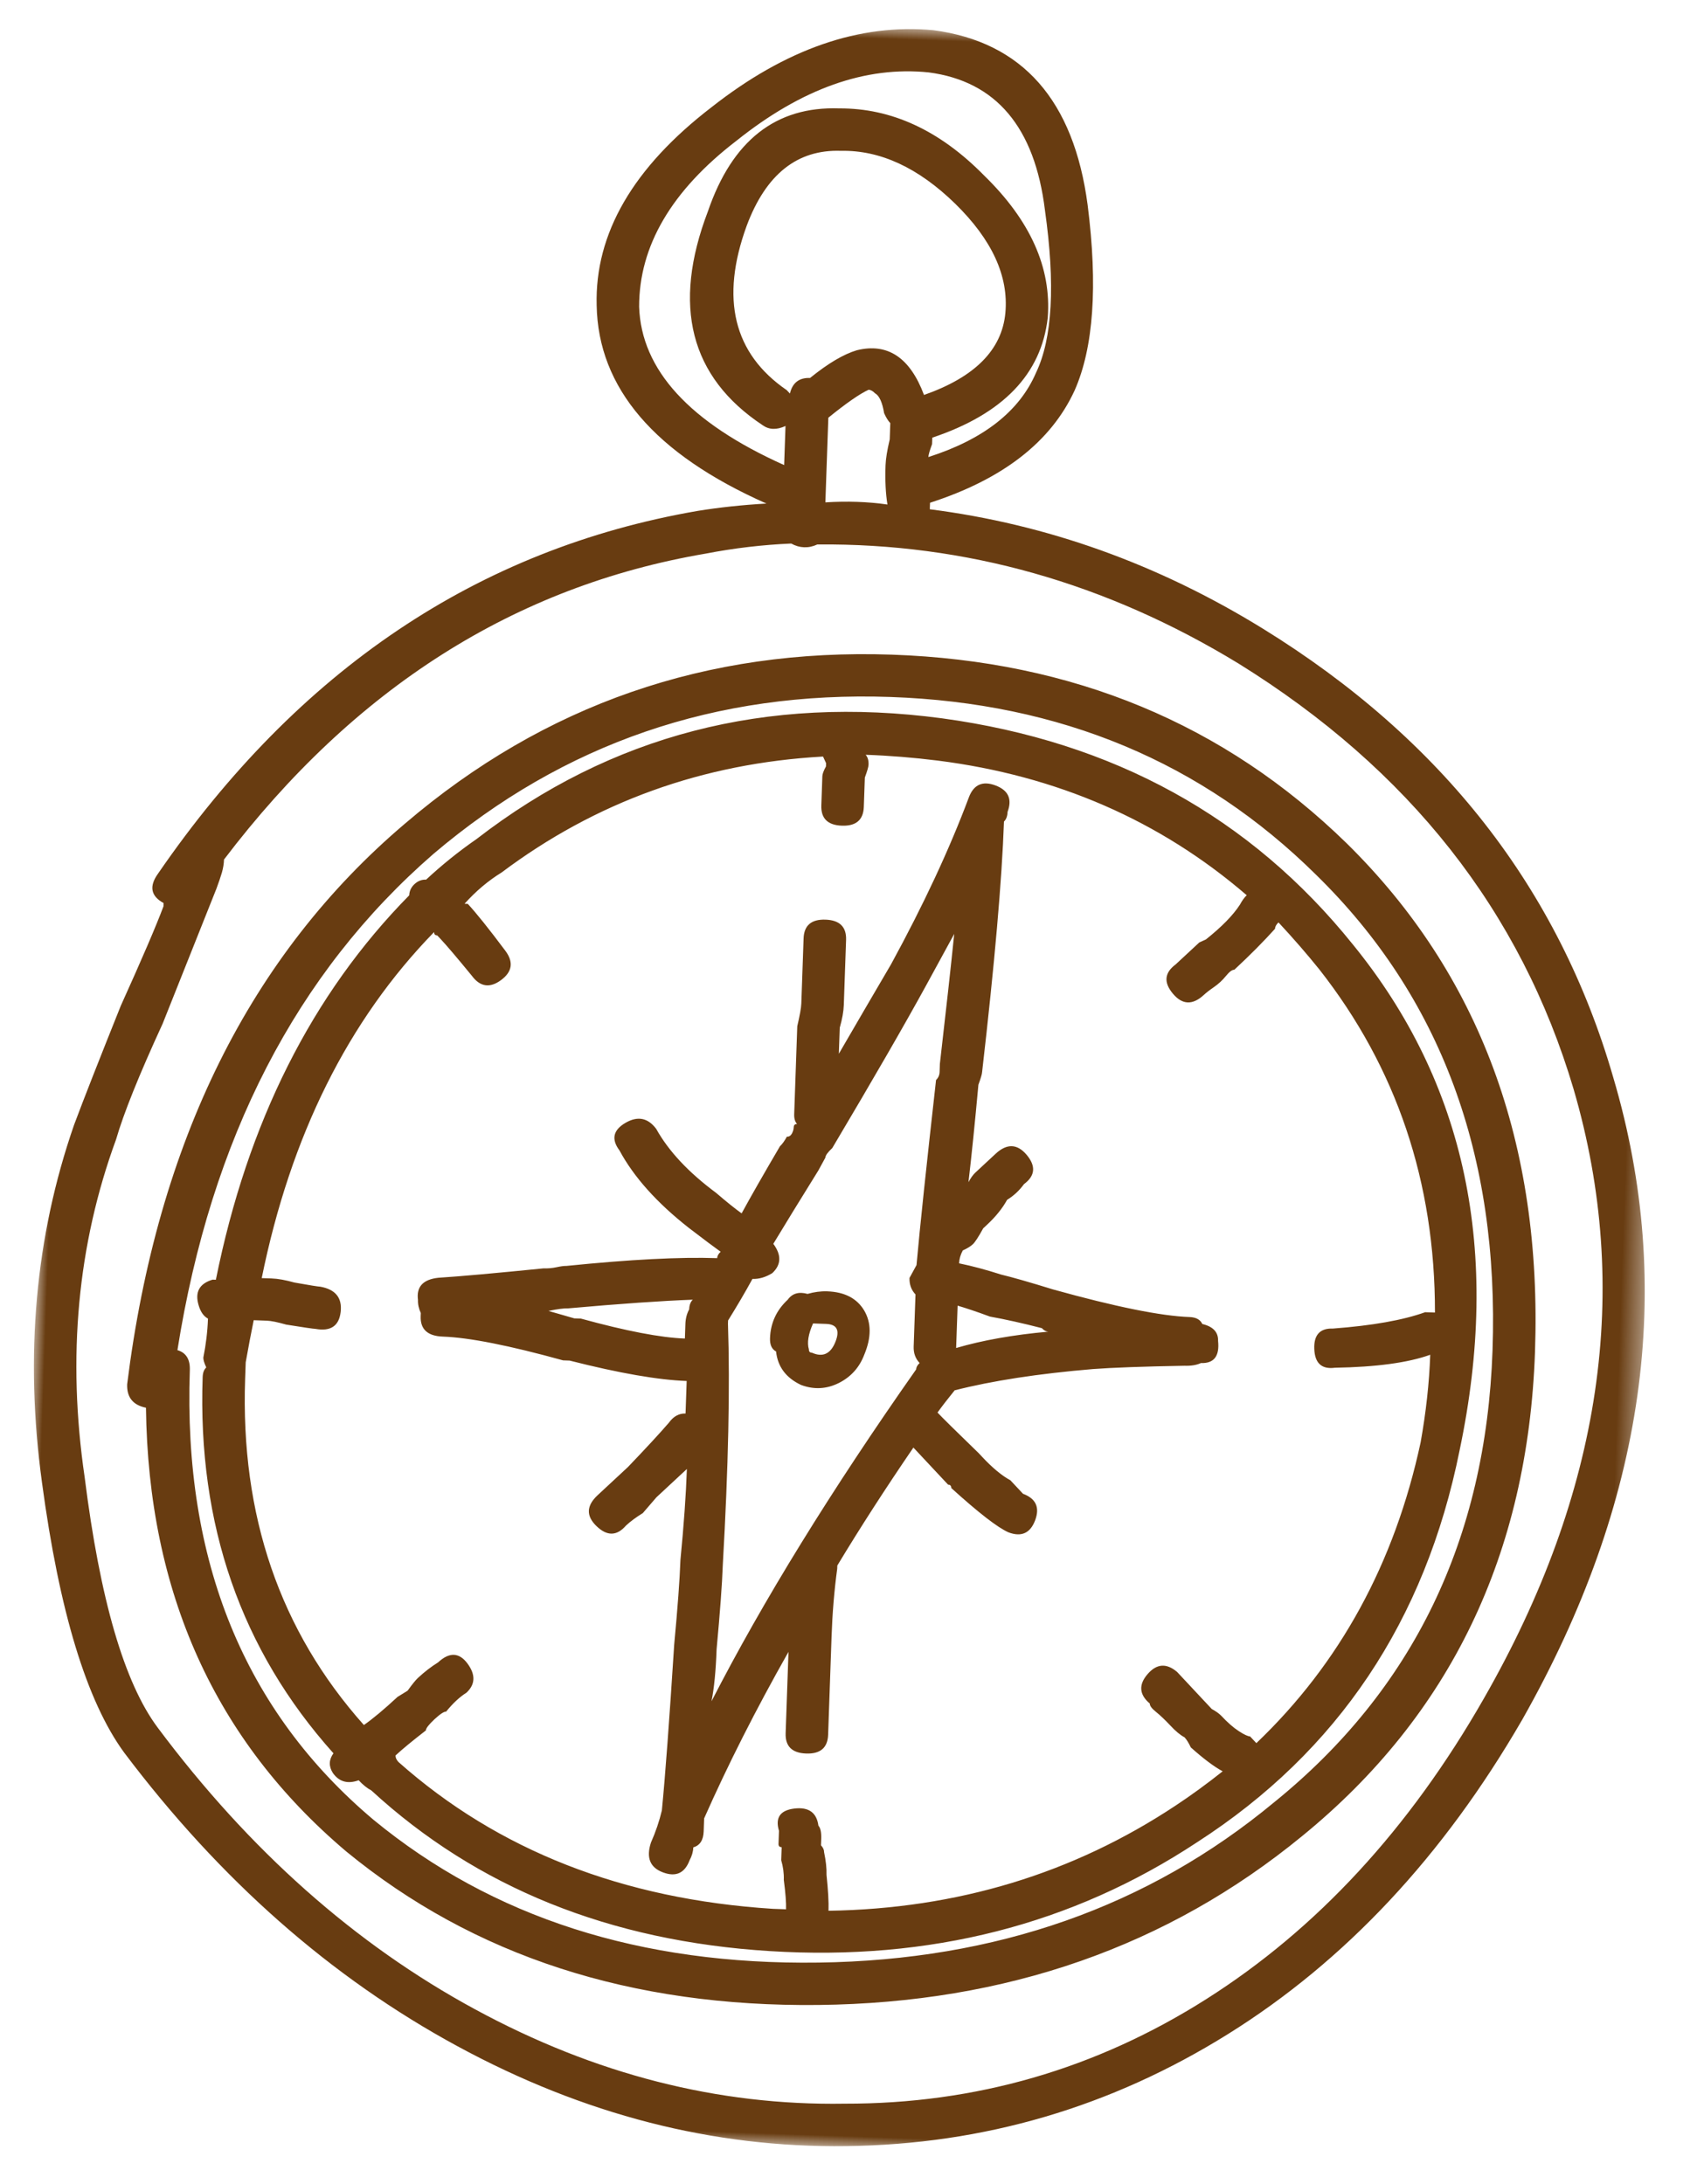 <?xml version="1.0" encoding="UTF-8"?>
<svg width="78px" height="100px" viewBox="0 0 78 100" version="1.1" xmlns="http://www.w3.org/2000/svg" xmlns:xlink="http://www.w3.org/1999/xlink">
    <title>Group 3</title>
    <defs>
        <polygon id="path-1" points="0 0 73.613 0 73.613 97.02 0 97.02"></polygon>
    </defs>
    <g id="Homepage" stroke="none" stroke-width="1" fill="none" fill-rule="evenodd">
        <g transform="translate(-1311, -1386)" id="Group-20">
            <g transform="translate(465, 1386)">
                <g id="Group-19" transform="translate(780, 0)">
                    <g id="Group-3" transform="translate(104.806, 49.765) rotate(2) translate(-104.806, -49.765)translate(68, 1.255)">
                        <mask id="mask-2" fill="white">
                            <use xlink:href="#path-1"></use>
                        </mask>
                        <g id="Clip-2"></g>
                        <path d="M46.371,59.389 C46.27,59.389 46.17,59.34 46.071,59.239 C45.174,59.041 44.374,58.892 43.677,58.792 C43.078,58.594 42.578,58.445 42.181,58.344 L42.181,60.134 L42.181,60.284 C43.378,59.887 44.774,59.589 46.371,59.389 L46.371,59.389 Z M35.596,59.389 C35.395,59.887 35.346,60.284 35.447,60.582 C35.447,60.682 35.496,60.731 35.596,60.731 C36.094,60.931 36.443,60.757 36.644,60.209 C36.843,59.664 36.693,59.389 36.195,59.389 L35.596,59.389 Z M34.848,17.92 L34.848,20.158 L34.848,21.052 L34.848,21.798 C35.844,21.7 36.794,21.7 37.691,21.798 C37.591,21.302 37.541,20.705 37.541,20.008 C37.541,19.71 37.591,19.313 37.691,18.815 L37.691,18.069 C37.591,17.971 37.49,17.822 37.392,17.621 C37.292,17.125 37.142,16.827 36.943,16.726 C36.843,16.629 36.742,16.577 36.644,16.577 C36.244,16.778 35.645,17.225 34.848,17.92 L34.848,17.92 Z M34.399,58.344 C34.598,58.046 34.897,57.948 35.297,58.046 C35.596,57.948 35.895,57.897 36.195,57.897 C36.992,57.897 37.565,58.172 37.916,58.717 C38.264,59.265 38.29,59.936 37.991,60.731 C37.789,61.328 37.415,61.775 36.868,62.074 C36.319,62.372 35.746,62.423 35.147,62.223 C34.448,61.924 34.048,61.428 33.949,60.731 C33.748,60.633 33.651,60.433 33.651,60.134 C33.651,59.44 33.898,58.843 34.399,58.344 L34.399,58.344 Z M32.752,57.449 C32.453,58.046 32.102,58.694 31.704,59.389 L31.704,59.538 C31.903,62.423 31.952,66.101 31.853,70.576 C31.853,71.471 31.802,72.765 31.704,74.455 C31.704,75.45 31.653,76.244 31.554,76.841 C33.748,72.168 36.693,66.996 40.385,61.328 C40.385,61.23 40.434,61.13 40.535,61.03 C40.333,60.831 40.236,60.582 40.236,60.284 L40.236,57.897 C40.034,57.699 39.936,57.449 39.936,57.151 C40.034,56.953 40.135,56.755 40.236,56.554 C40.333,54.764 40.535,51.93 40.834,48.052 C40.932,47.954 40.983,47.828 40.983,47.679 L40.983,47.306 C41.182,44.822 41.332,42.831 41.432,41.339 C41.033,42.136 40.633,42.931 40.236,43.726 C39.337,45.516 37.991,48.052 36.195,51.333 C35.993,51.534 35.895,51.683 35.895,51.781 C35.795,51.981 35.694,52.18 35.596,52.378 C34.797,53.771 34.149,54.913 33.651,55.809 C34.048,56.307 34.048,56.755 33.651,57.151 C33.351,57.351 33.052,57.449 32.752,57.449 L32.752,57.449 Z M33.949,16.13 C34.747,15.435 35.447,14.988 36.045,14.787 C37.441,14.391 38.489,15.036 39.188,16.726 C41.481,15.831 42.679,14.54 42.779,12.848 C42.877,11.158 42.054,9.517 40.31,7.925 C38.563,6.336 36.794,5.59 34.997,5.688 C33,5.688 31.603,6.881 30.806,9.268 C29.706,12.65 30.406,15.137 32.902,16.726 L33.052,16.876 C33.15,16.379 33.449,16.13 33.949,16.13 L33.949,16.13 Z M31.853,18.367 C28.459,16.279 27.512,13.049 29.009,8.671 C30.006,5.39 31.952,3.749 34.848,3.749 C37.242,3.651 39.487,4.595 41.582,6.583 C43.775,8.573 44.823,10.711 44.725,12.997 C44.524,15.585 42.828,17.472 39.636,18.666 L39.636,18.964 C39.536,19.262 39.487,19.463 39.487,19.561 C41.98,18.666 43.577,17.323 44.276,15.533 C44.972,13.943 45.024,11.457 44.425,8.075 C43.827,4.297 41.98,2.257 38.889,1.959 C35.993,1.761 33.1,2.905 30.207,5.39 C27.311,7.776 25.915,10.364 26.015,13.146 C26.214,16.032 28.508,18.367 32.902,20.158 L32.902,18.367 C32.501,18.568 32.153,18.568 31.853,18.367 L31.853,18.367 Z M30.057,58.494 C28.658,58.594 26.764,58.792 24.369,59.09 C24.168,59.09 23.869,59.141 23.472,59.239 L24.668,59.538 L24.968,59.538 C27.063,60.036 28.658,60.284 29.757,60.284 L29.757,59.612 C29.757,59.365 29.807,59.141 29.907,58.941 C29.907,58.743 29.957,58.594 30.057,58.494 L30.057,58.494 Z M36.494,41.787 L36.494,44.77 C36.494,45.068 36.443,45.418 36.345,45.814 L36.345,47.008 C37.142,45.516 37.89,44.125 38.59,42.831 C39.985,40.048 41.082,37.461 41.881,35.074 C42.08,34.478 42.48,34.279 43.078,34.478 C43.677,34.678 43.876,35.074 43.677,35.671 C43.677,35.871 43.625,36.02 43.528,36.118 C43.528,38.803 43.326,42.633 42.929,47.604 C42.929,47.705 42.877,47.903 42.779,48.201 C42.679,49.991 42.578,51.483 42.48,52.676 C42.578,52.478 42.679,52.329 42.779,52.228 C43.078,51.93 43.378,51.632 43.677,51.333 C44.175,50.837 44.65,50.837 45.099,51.333 C45.548,51.832 45.522,52.28 45.024,52.676 C44.823,52.974 44.575,53.224 44.276,53.422 C44.175,53.622 44.052,53.82 43.901,54.019 C43.752,54.219 43.577,54.417 43.378,54.615 L43.228,54.764 C43.027,55.163 42.877,55.412 42.779,55.51 C42.679,55.61 42.529,55.71 42.33,55.809 C42.23,56.009 42.181,56.207 42.181,56.405 C42.779,56.506 43.427,56.655 44.126,56.853 C44.624,56.953 45.421,57.151 46.52,57.449 C49.413,58.146 51.508,58.494 52.806,58.494 C53.105,58.494 53.304,58.594 53.404,58.792 C53.902,58.892 54.152,59.141 54.152,59.538 C54.251,60.235 54.002,60.582 53.404,60.582 C53.203,60.682 52.955,60.731 52.656,60.731 C50.76,60.831 49.364,60.931 48.466,61.03 C45.971,61.328 43.876,61.726 42.181,62.223 C41.881,62.621 41.631,62.969 41.432,63.267 C41.631,63.468 42.279,64.064 43.378,65.057 L43.528,65.206 C44.025,65.705 44.475,66.052 44.874,66.25 C45.174,66.549 45.372,66.749 45.473,66.847 C46.071,67.048 46.27,67.444 46.071,68.04 C45.87,68.637 45.473,68.837 44.874,68.637 C44.374,68.439 43.476,67.793 42.181,66.698 C42.181,66.6 42.129,66.549 42.031,66.549 C41.133,65.654 40.584,65.108 40.385,64.908 C39.188,66.798 38.089,68.637 37.093,70.427 L37.093,70.576 C36.992,71.571 36.943,72.616 36.943,73.709 L36.943,77.289 L36.943,78.184 C36.943,78.781 36.618,79.079 35.97,79.079 C35.32,79.079 34.997,78.781 34.997,78.184 L34.997,77.289 L34.997,74.455 C33.599,77.14 32.401,79.727 31.404,82.211 L31.404,82.808 C31.404,83.207 31.255,83.456 30.955,83.554 C30.955,83.754 30.904,83.953 30.806,84.15 C30.604,84.747 30.207,84.948 29.608,84.747 C29.009,84.549 28.808,84.101 29.009,83.405 C29.208,82.908 29.358,82.412 29.458,81.913 C29.557,80.324 29.657,77.788 29.757,74.305 C29.856,72.616 29.907,71.322 29.907,70.427 C30.006,68.837 30.057,67.444 30.057,66.25 C29.757,66.549 29.308,66.996 28.71,67.593 L28.111,68.339 C27.811,68.539 27.561,68.737 27.362,68.935 C26.962,69.434 26.513,69.458 26.015,69.01 C25.515,68.562 25.515,68.091 26.015,67.593 C26.113,67.495 26.314,67.294 26.614,66.996 C27.011,66.6 27.262,66.351 27.362,66.25 C28.16,65.355 28.759,64.661 29.159,64.162 C29.358,63.864 29.608,63.714 29.907,63.714 L29.907,62.223 C28.609,62.223 26.812,61.976 24.519,61.477 L24.219,61.477 C21.725,60.88 19.88,60.582 18.682,60.582 C17.983,60.582 17.635,60.284 17.635,59.687 L17.635,59.538 C17.534,59.34 17.485,59.141 17.485,58.941 C17.385,58.344 17.684,57.997 18.383,57.897 C19.379,57.799 20.976,57.598 23.172,57.3 C23.371,57.3 23.569,57.277 23.771,57.226 C23.969,57.176 24.119,57.151 24.219,57.151 C27.112,56.755 29.407,56.554 31.105,56.554 C31.105,56.456 31.154,56.356 31.255,56.256 C30.955,56.058 30.455,55.71 29.757,55.212 C28.26,54.119 27.161,52.974 26.464,51.781 C26.064,51.285 26.139,50.863 26.689,50.513 C27.236,50.166 27.711,50.24 28.111,50.737 C28.71,51.732 29.657,52.676 30.955,53.571 C31.454,53.97 31.853,54.268 32.153,54.466 C32.551,53.671 33.1,52.627 33.8,51.333 C33.898,51.236 33.999,51.087 34.1,50.886 C34.198,50.886 34.272,50.837 34.324,50.737 C34.373,50.639 34.399,50.539 34.399,50.439 C34.399,50.341 34.448,50.289 34.548,50.289 C34.448,50.191 34.399,50.042 34.399,49.842 L34.399,45.814 C34.497,45.318 34.548,44.97 34.548,44.77 L34.548,41.787 C34.548,41.19 34.871,40.892 35.522,40.892 C36.169,40.892 36.494,41.19 36.494,41.787 L36.494,41.787 Z M51.608,42.383 C51.707,42.285 51.856,42.136 52.057,41.936 C52.256,41.738 52.455,41.54 52.656,41.339 L52.955,41.19 C53.652,40.593 54.152,40.048 54.452,39.549 C54.55,39.351 54.651,39.202 54.751,39.102 C50.659,35.82 45.87,33.932 40.385,33.433 C39.286,33.335 38.189,33.284 37.093,33.284 C37.191,33.384 37.242,33.534 37.242,33.732 C37.242,33.832 37.191,34.03 37.093,34.328 L37.093,35.671 C37.093,36.268 36.768,36.566 36.12,36.566 C35.47,36.566 35.147,36.268 35.147,35.671 L35.147,34.328 C35.147,34.23 35.196,34.081 35.297,33.881 L35.297,33.732 L35.147,33.433 C29.657,33.932 24.818,35.871 20.628,39.251 C20.029,39.649 19.48,40.146 18.982,40.742 L19.131,40.742 C19.529,41.141 20.128,41.838 20.927,42.831 C21.325,43.33 21.275,43.777 20.778,44.173 C20.277,44.572 19.828,44.523 19.431,44.024 C18.732,43.229 18.234,42.682 17.934,42.383 L17.784,42.234 C17.684,42.234 17.635,42.185 17.635,42.085 C13.842,46.262 11.399,51.632 10.302,58.195 L10.751,58.195 C11.05,58.195 11.399,58.247 11.799,58.344 C12.496,58.445 12.896,58.494 12.996,58.494 C13.693,58.594 14.018,58.967 13.968,59.612 C13.917,60.26 13.543,60.533 12.846,60.433 C12.746,60.433 12.297,60.384 11.499,60.284 C11.099,60.186 10.8,60.134 10.601,60.134 L10.003,60.134 C9.902,60.731 9.802,61.379 9.704,62.074 L9.704,62.372 L9.704,62.819 C9.704,69.085 11.698,74.305 15.69,78.482 C16.087,78.184 16.587,77.736 17.186,77.14 L17.635,76.841 C17.834,76.543 17.983,76.345 18.084,76.244 C18.383,75.946 18.682,75.699 18.982,75.499 C19.48,75.002 19.929,75.002 20.328,75.499 C20.726,75.997 20.726,76.445 20.328,76.841 C20.029,77.042 19.73,77.34 19.431,77.736 C19.33,77.736 19.155,77.862 18.907,78.109 C18.657,78.359 18.533,78.533 18.533,78.631 C17.934,79.13 17.485,79.526 17.186,79.824 C17.186,79.925 17.235,80.025 17.336,80.123 C22.024,84.001 27.811,86.041 34.698,86.239 L35.297,86.239 C35.297,85.941 35.246,85.493 35.147,84.896 C35.147,84.598 35.096,84.3 34.997,84.001 L34.997,83.554 L34.997,83.405 C34.897,83.405 34.848,83.356 34.848,83.256 L34.848,82.659 C34.647,82.062 34.871,81.715 35.522,81.615 C36.169,81.517 36.543,81.764 36.644,82.361 C36.742,82.461 36.794,82.659 36.794,82.957 L36.794,83.106 L36.794,83.256 C36.892,83.356 36.943,83.456 36.943,83.554 C37.041,83.953 37.093,84.3 37.093,84.598 C37.191,85.295 37.242,85.843 37.242,86.239 C43.128,85.941 48.365,84.15 52.955,80.869 C53.652,80.373 54.351,79.824 55.05,79.228 C54.651,79.03 54.152,78.683 53.554,78.184 C53.453,77.986 53.353,77.837 53.255,77.736 C53.053,77.638 52.829,77.464 52.581,77.214 C52.331,76.967 52.107,76.767 51.908,76.618 C51.707,76.468 51.608,76.345 51.608,76.244 C51.108,75.848 51.059,75.401 51.459,74.902 C51.856,74.406 52.305,74.357 52.806,74.753 C52.904,74.853 53.053,75.002 53.255,75.2 C53.453,75.401 53.678,75.625 53.928,75.872 C54.176,76.121 54.351,76.296 54.452,76.394 C54.651,76.494 54.8,76.594 54.901,76.692 C55.2,76.991 55.474,77.214 55.724,77.363 C55.971,77.513 56.147,77.587 56.248,77.587 C56.346,77.688 56.446,77.788 56.547,77.885 C60.236,74.107 62.582,69.434 63.58,63.864 C63.779,62.472 63.88,61.13 63.88,59.836 C62.881,60.235 61.434,60.484 59.539,60.582 C58.941,60.682 58.616,60.409 58.567,59.762 C58.516,59.116 58.792,58.792 59.39,58.792 C61.186,58.594 62.582,58.295 63.58,57.897 L64.029,57.897 C63.828,51.93 61.883,46.76 58.193,42.383 C57.594,41.689 56.944,40.992 56.248,40.295 C56.147,40.395 56.098,40.496 56.098,40.593 C55.598,41.19 54.999,41.838 54.302,42.532 C54.201,42.532 54.078,42.633 53.928,42.831 C53.778,43.031 53.603,43.204 53.404,43.353 C53.203,43.502 53.053,43.628 52.955,43.726 C52.455,44.225 51.983,44.225 51.533,43.726 C51.084,43.229 51.108,42.782 51.608,42.383 L51.608,42.383 Z M7.908,62.372 C7.807,62.174 7.758,62.025 7.758,61.924 C7.856,61.328 7.908,60.731 7.908,60.134 C7.707,60.036 7.557,59.836 7.459,59.538 C7.258,58.941 7.459,58.545 8.058,58.344 L8.207,58.344 C9.404,51.087 12.147,45.12 16.438,40.444 C16.438,40.246 16.513,40.071 16.662,39.922 C16.812,39.773 16.985,39.699 17.186,39.699 C17.883,39.004 18.631,38.356 19.431,37.759 C25.416,32.788 32.453,30.699 40.535,31.494 C48.414,32.291 54.8,35.522 59.689,41.19 C65.077,47.357 66.971,55.014 65.376,64.162 C64.078,72.019 60.288,78.135 54.002,82.509 C48.414,86.488 41.956,88.378 34.624,88.178 C27.287,87.98 21.126,85.742 16.138,81.465 C15.937,81.368 15.739,81.218 15.54,81.018 C15.039,81.218 14.642,81.118 14.343,80.72 C14.142,80.421 14.142,80.123 14.343,79.824 C9.952,75.252 7.758,69.584 7.758,62.819 C7.758,62.621 7.807,62.472 7.908,62.372 L7.908,62.372 Z M6.561,61.626 C6.958,61.726 7.16,62.025 7.16,62.521 C7.16,71.273 10.201,78.035 16.288,82.808 C21.874,87.085 28.733,89.024 36.868,88.626 C44.998,88.229 51.856,85.544 57.445,80.571 C63.629,75.2 66.723,68.19 66.723,59.538 C66.723,50.588 63.779,43.427 57.894,38.058 C52.506,33.086 45.922,30.599 38.14,30.599 C30.155,30.599 23.27,33.235 17.485,38.505 C11.399,44.173 7.758,51.881 6.561,61.626 L6.561,61.626 Z M4.316,63.267 C5.313,52.13 9.255,43.427 16.138,37.162 C22.323,31.494 29.657,28.66 38.14,28.66 C46.42,28.66 53.453,31.296 59.24,36.566 C65.526,42.335 68.668,49.991 68.668,59.538 C68.668,68.786 65.376,76.296 58.792,82.062 C52.806,87.334 45.522,90.168 36.943,90.565 C28.358,90.963 21.077,88.875 15.091,84.3 C8.904,79.428 5.612,72.765 5.214,64.311 C4.615,64.213 4.316,63.864 4.316,63.267 L4.316,63.267 Z M34.548,23.737 C34.347,23.838 34.149,23.887 33.949,23.887 C33.748,23.887 33.55,23.838 33.351,23.737 C32.052,23.838 30.754,24.036 29.458,24.334 C20.778,26.124 13.595,31.046 7.908,39.102 C7.908,39.302 7.882,39.5 7.833,39.699 C7.782,39.899 7.707,40.146 7.609,40.444 C7.108,41.838 6.36,43.926 5.364,46.709 C4.365,49.096 3.718,50.886 3.418,52.08 C1.822,56.953 1.522,62.125 2.521,67.593 C3.418,73.163 4.665,76.941 6.262,78.93 C10.651,84.4 15.638,88.528 21.227,91.311 C26.812,94.096 32.501,95.338 38.29,95.04 C44.276,94.842 49.738,93.052 54.676,89.67 C59.614,86.29 63.678,81.566 66.872,75.499 C71.961,65.854 73.008,56.506 70.015,47.455 C67.321,39.4 61.983,33.086 54.002,28.511 C47.816,25.031 41.332,23.439 34.548,23.737 L34.548,23.737 Z M4.915,39.848 C10.999,30.301 19.031,24.483 29.009,22.395 C30.006,22.197 31.054,22.048 32.153,21.947 C26.962,19.859 24.269,16.927 24.07,13.146 C23.869,9.865 25.515,6.784 29.009,3.898 C32.303,1.115 35.645,-0.179 39.038,0.02 C43.128,0.418 45.571,3.003 46.371,7.776 C46.969,11.457 46.869,14.291 46.071,16.279 C45.073,18.666 42.929,20.456 39.636,21.649 L39.636,21.947 C45.024,22.446 50.161,24.087 55.05,26.87 C63.431,31.643 69.017,38.307 71.811,46.858 C75.002,56.405 73.955,66.25 68.668,76.394 C65.275,82.759 60.961,87.707 55.724,91.236 C50.486,94.767 44.725,96.681 38.44,96.979 C32.352,97.277 26.364,95.96 20.478,93.026 C14.59,90.094 9.353,85.791 4.765,80.123 C2.969,77.837 1.571,73.76 0.575,67.891 C-0.421,62.125 -0.124,56.655 1.473,51.483 C1.871,50.289 2.521,48.45 3.418,45.963 C4.316,43.777 4.915,42.234 5.214,41.339 L5.214,41.19 C4.615,40.892 4.515,40.444 4.915,39.848 L4.915,39.848 Z" id="Fill-1" fill="#683C11" mask="url(#mask-2)"></path>
                    </g>
                </g>
            </g>
        </g>
    </g>
</svg>